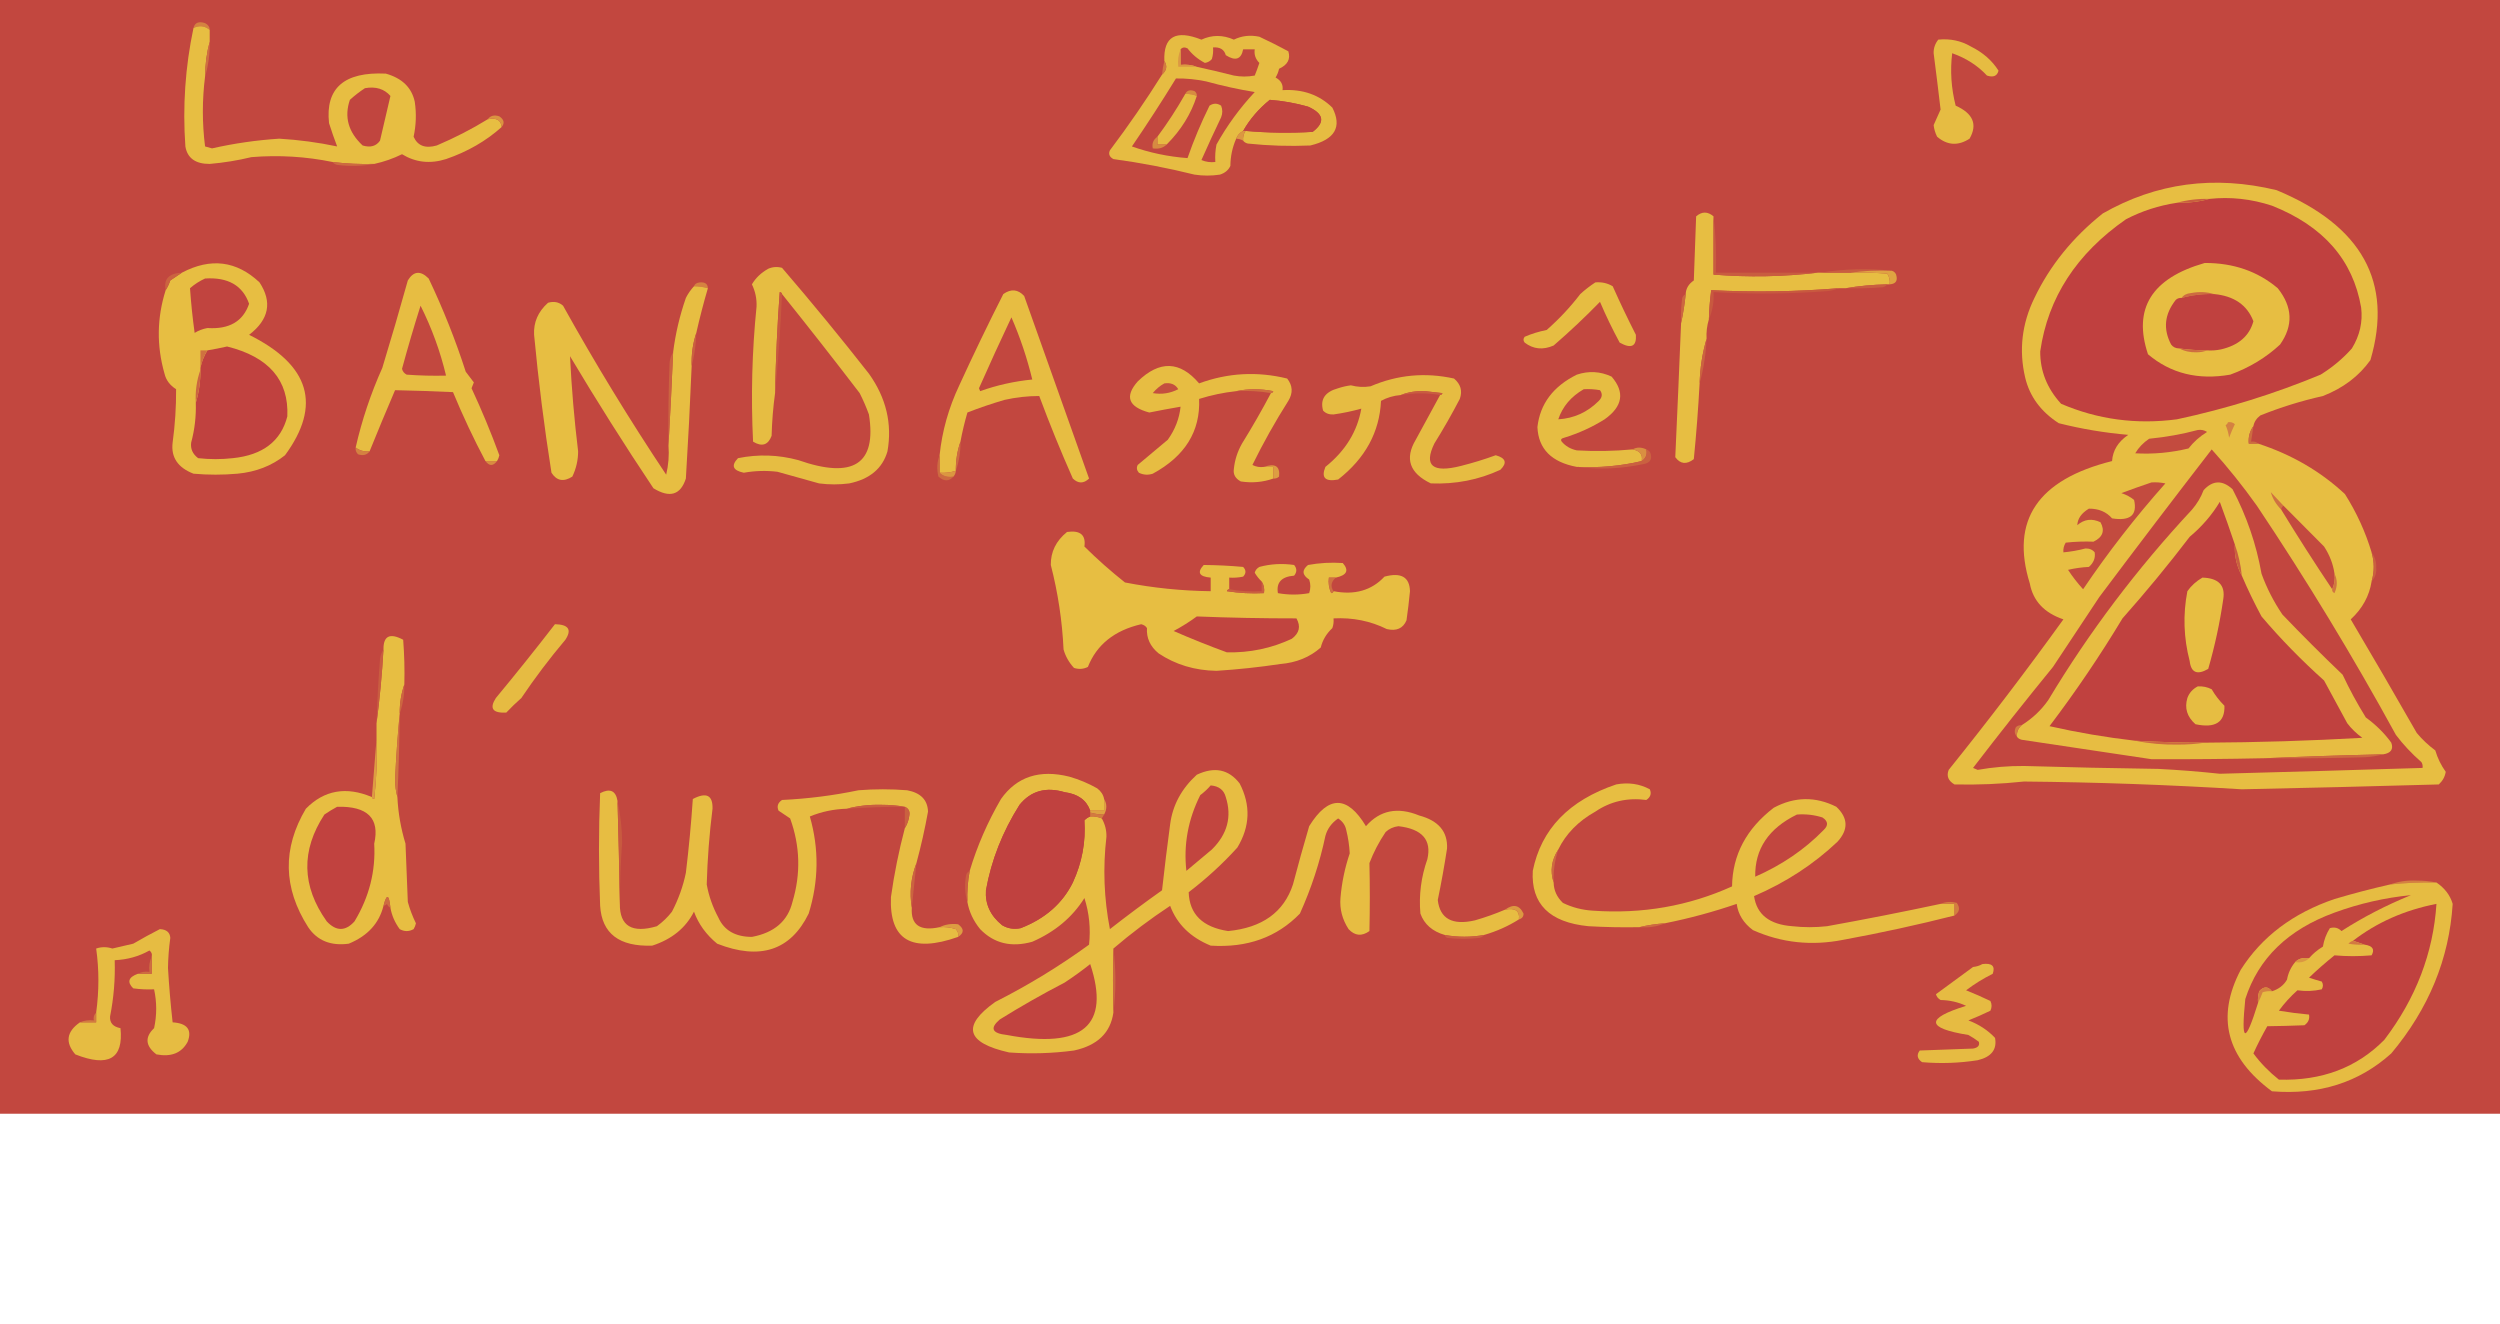 <?xml version="1.0" encoding="UTF-8" standalone="no"?>
<svg
   version="1.1"
   width="1080px"
   height="572px"
   style="shape-rendering:geometricPrecision; text-rendering:geometricPrecision; image-rendering:optimizeQuality; fill-rule:evenodd; clip-rule:evenodd"
   id="svg126"
   sodipodi:docname="banda_header2.svg"
   inkscape:version="1.3.2 (091e20e, 2023-11-25, custom)"
   xmlns:inkscape="http://www.inkscape.org/namespaces/inkscape"
   xmlns:sodipodi="http://sodipodi.sourceforge.net/DTD/sodipodi-0.dtd"
   xmlns="http://www.w3.org/2000/svg"
   xmlns:svg="http://www.w3.org/2000/svg">
  <defs
     id="defs126" />
  <sodipodi:namedview
     id="namedview126"
     pagecolor="#ffffff"
     bordercolor="#000000"
     borderopacity="0.25"
     inkscape:showpageshadow="2"
     inkscape:pageopacity="0.0"
     inkscape:pagecheckerboard="0"
     inkscape:deskcolor="#d1d1d1"
     inkscape:zoom="0.39480129"
     inkscape:cx="-230.4957"
     inkscape:cy="300.151"
     inkscape:window-width="1920"
     inkscape:window-height="1000"
     inkscape:window-x="-11"
     inkscape:window-y="-11"
     inkscape:window-maximized="1"
     inkscape:current-layer="svg126" />
  <g
     id="g1"
     style="fill:#c2473f;fill-opacity:1"
     transform="matrix(1.001,0,0,0.842,4.145937e-4,-0.079)">
    <path
       style="opacity:1;fill:#c2473f;fill-opacity:1"
       fill="#c03f3f"
       d="m -0.5,-0.5 c 360,0 720,0 1080,0 0,190.667 0,381.333 0,572 -360,0 -720,0 -1080,0 0,-190.667 0,-381.333 0,-572 z"
       id="path1" />
  </g>
  <g
     id="g2"
     transform="matrix(1.001,0,0,0.839,4.145937e-4,-0.08)">
    <path
       style="opacity:1"
       fill="#d48241"
       d="m 90.5,15.5 c -2.083,-2.104 -4.417,-2.438 -7,-1 0.572,-2.744 2.238,-3.577 5,-2.5 1.323,0.816 1.989,1.983 2,3.5 z"
       id="path2" />
  </g>
  <g
     id="g3"
     transform="matrix(1.001,0,0,0.839,4.145937e-4,-0.08)">
    <path
       style="opacity:1"
       fill="#e7be42"
       d="m 90.5,15.5 c 0,2 0,4 0,6 -1.31,5.788 -1.977,11.788 -2,18 -1.27,12.019 -1.27,24.019 0,36 1,0.333 2,0.667 3,1 9.506,-2.568 19.172,-4.234 29,-5 8.466,0.599 16.8,1.933 25,4 -1.257,-3.941 -2.424,-7.941 -3.5,-12 -1.636,-18.029 6.53,-26.529 24.5,-25.5 7.017,2.352 11.184,7.185 12.5,14.5 0.748,6.032 0.581,12.032 -0.5,18 1.734,4.682 5.067,6.182 10,4.5 7.747,-3.932 15.08,-8.432 22,-13.5 3.741,-0.901 5.741,0.432 6,4 -6.721,7.198 -14.721,12.698 -24,16.5 -6.836,2.584 -13.17,1.751 -19,-2.5 -3.803,2.238 -7.803,3.904 -12,5 -6.045,0.197 -12.045,-0.137 -18,-1 -11.499,-2.812 -23.165,-3.646 -35,-2.5 -5.895,1.705 -11.895,2.871 -18,3.5 -6.138,0.026 -9.638,-2.974 -10.5,-9 -1.224,-20.625 -0.057,-40.959 3.5,-61 2.583,-1.438 4.917,-1.104 7,1 z"
       id="path3" />
  </g>
  <g
     id="g4"
     transform="matrix(1.001,0,0,0.839,4.145937e-4,-0.08)">
    <path
       style="opacity:1"
       fill="#e6bc42"
       d="m 536.5,72.5 c -0.134,-1.792 0.199,-3.458 1,-5 9.644,1.027 19.311,1.193 29,0.5 5.506,-5.028 4.84,-9.361 -2,-13 -5.348,-1.818 -10.848,-2.984 -16.5,-3.5 -4.773,4.614 -8.607,9.948 -11.5,16 -1.474,0.936 -2.474,2.27 -3,4 -1.638,4.45 -2.471,9.117 -2.5,14 -0.833,2.167 -2.333,3.667 -4.5,4.5 -3.667,0.667 -7.333,0.667 -11,0 -11.492,-3.416 -23.158,-6.082 -35,-8 -1.711,-1.133 -2.211,-2.633 -1.5,-4.5 8.017,-12.701 15.517,-25.701 22.5,-39 2.034,-2.155 2.367,-4.488 1,-7 -0.442,-12.592 4.891,-16.259 16,-11 4.572,-2.522 9.239,-2.522 14,0 3.389,-1.99 7.056,-2.49 11,-1.5 4.282,2.388 8.449,4.888 12.5,7.5 1.048,3.98 -0.285,6.98 -4,9 -0.273,1.601 -0.773,3.101 -1.5,4.5 2.338,1.508 3.338,3.675 3,6.5 8.719,-0.597 15.886,2.403 21.5,9 4.275,9.952 1.109,16.452 -9.5,19.5 -9.02,0.466 -18.02,0.132 -27,-1 -0.916,-0.278 -1.582,-0.778 -2,-1.5 z"
       id="path4" />
  </g>
  <g
     id="g5"
     transform="matrix(1.001,0,0,0.839,4.145937e-4,-0.08)">
    <path
       style="opacity:1"
       fill="#e6bc42"
       d="m 836.5,20.5 c 5.118,-0.611 9.785,0.556 14,3.5 5.242,3.091 9.242,7.257 12,12.5 -0.596,2.746 -2.263,3.58 -5,2.5 -3.954,-5.112 -8.954,-8.945 -15,-11.5 -0.914,9.041 -0.414,18.041 1.5,27 7.528,4.002 9.528,9.669 6,17 -4.927,3.809 -9.594,3.475 -14,-1 -0.808,-1.923 -1.308,-3.923 -1.5,-6 1,-2.667 2,-5.333 3,-8 -0.945,-9.67 -1.945,-19.337 -3,-29 -0.058,-2.578 0.609,-4.911 2,-7 z"
       id="path5" />
  </g>
  <g
     id="g6"
     transform="matrix(1.001,0,0,0.839,4.145937e-4,-0.08)">
    <path
       style="opacity:1"
       fill="#c2473f"
       d="m 516.5,34.5 c -2.107,-0.968 -4.441,-1.302 -7,-1 0,-2.667 0,-5.333 0,-8 0.751,-1.073 1.751,-1.24 3,-0.5 1.951,3.09 4.451,5.59 7.5,7.5 1.261,-0.259 2.261,-0.926 3,-2 0.495,-1.973 0.662,-3.973 0.5,-6 3.005,-0.25 4.838,1.083 5.5,4 4.161,3.168 6.661,2.168 7.5,-3 1.667,0 3.333,0 5,0 -0.338,2.657 0.329,4.99 2,7 -0.606,2.209 -1.273,4.376 -2,6.5 -3,0.667 -6,0.667 -9,0 -5.323,-1.609 -10.656,-3.108 -16,-4.5 z"
       id="path6" />
  </g>
  <g
     id="g7"
     transform="matrix(1.001,0,0,0.839,4.145937e-4,-0.08)">
    <path
       style="opacity:1"
       fill="#dc9942"
       d="m 509.5,25.5 c 0,2.667 0,5.333 0,8 2.559,-0.302 4.893,0.032 7,1 -2.667,0 -5.333,0 -8,0 -0.31,-3.213 0.023,-6.213 1,-9 z"
       id="path7" />
  </g>
  <g
     id="g8"
     transform="matrix(1.001,0,0,0.839,4.145937e-4,-0.08)">
    <path
       style="opacity:1"
       fill="#d27b40"
       d="m 502.5,31.5 c 1.367,2.512 1.034,4.845 -1,7 0.174,-2.361 0.507,-4.694 1,-7 z"
       id="path8" />
  </g>
  <g
     id="g9"
     transform="matrix(1.001,0,0,0.839,4.145937e-4,-0.08)">
    <path
       style="opacity:1"
       fill="#cf6f40"
       d="m 90.5,21.5 c 0.112,6.226 -0.554,12.226 -2,18 0.023,-6.212 0.69,-12.212 2,-18 z"
       id="path9" />
  </g>
  <g
     id="g10"
     transform="matrix(1.001,0,0,0.839,4.145937e-4,-0.08)">
    <path
       style="opacity:1"
       fill="#c2473f"
       d="m 507.5,40.5 c 4.397,-0.075 8.73,0.425 13,1.5 6.883,2.259 13.883,4.092 21,5.5 -6.504,8.333 -12.004,17.333 -16.5,27 -0.498,2.982 -0.665,5.982 -0.5,9 -2.104,0.299 -4.104,-0.034 -6,-1 2.735,-7.373 5.569,-14.706 8.5,-22 0.667,-2 0.667,-4 0,-6 -1.667,-1.333 -3.333,-1.333 -5,0 -3.667,8.835 -6.834,17.835 -9.5,27 -8.361,-0.757 -16.361,-2.757 -24,-6 6.612,-11.561 12.946,-23.228 19,-35 z"
       id="path10" />
  </g>
  <g
     id="g11"
     transform="matrix(1.001,0,0,0.839,4.145937e-4,-0.08)">
    <path
       style="opacity:1"
       fill="#c1453f"
       d="m 157.5,45.5 c 4.658,-0.986 8.324,0.348 11,4 -1.5,7.639 -3,15.305 -4.5,23 -1.666,2.879 -4.166,3.712 -7.5,2.5 -6.188,-6.88 -8.021,-14.713 -5.5,-23.5 2.063,-2.234 4.229,-4.234 6.5,-6 z"
       id="path11" />
  </g>
  <g
     id="g12"
     transform="matrix(1.001,0,0,0.839,4.145937e-4,-0.08)">
    <path
       style="opacity:1"
       fill="#d78c41"
       d="m 516.5,49.5 c -1.542,-0.801 -3.208,-1.134 -5,-1 0.704,-1.844 2.037,-2.344 4,-1.5 0.752,0.671 1.086,1.504 1,2.5 z"
       id="path12" />
  </g>
  <g
     id="g13"
     transform="matrix(1.001,0,0,0.839,4.145937e-4,-0.08)">
    <path
       style="opacity:1"
       fill="#e6ba42"
       d="m 511.5,48.5 c 1.792,-0.134 3.458,0.199 5,1 -2.467,9.267 -6.801,17.6 -13,25 -1.333,0 -2.667,0 -4,0 0,-1.333 0,-2.667 0,-4 4.407,-7.083 8.407,-14.416 12,-22 z"
       id="path13" />
  </g>
  <g
     id="g14"
     transform="matrix(1.001,0,0,0.839,4.145937e-4,-0.08)">
    <path
       style="opacity:1"
       fill="#c1443f"
       d="m 537.5,67.5 c -0.333,0 -0.667,0 -1,0 2.893,-6.052 6.727,-11.386 11.5,-16 5.652,0.516 11.152,1.682 16.5,3.5 6.84,3.639 7.506,7.972 2,13 -9.689,0.693 -19.356,0.527 -29,-0.5 z"
       id="path14" />
  </g>
  <g
     id="g15"
     transform="matrix(1.001,0,0,0.839,4.145937e-4,-0.08)">
    <path
       style="opacity:1"
       fill="#da9341"
       d="m 216.5,65.5 c -0.259,-3.568 -2.259,-4.902 -6,-4 1.159,-1.877 2.826,-2.377 5,-1.5 2.053,1.678 2.387,3.511 1,5.5 z"
       id="path15" />
  </g>
  <g
     id="g16"
     transform="matrix(1.001,0,0,0.839,4.145937e-4,-0.08)">
    <path
       style="opacity:1"
       fill="#db9741"
       d="m 536.5,67.5 c 0.333,0 0.667,0 1,0 -0.801,1.542 -1.134,3.208 -1,5 -0.891,-0.61 -1.891,-0.943 -3,-1 0.526,-1.73 1.526,-3.064 3,-4 z"
       id="path16" />
  </g>
  <g
     id="g17"
     transform="matrix(1.001,0,0,0.839,4.145937e-4,-0.08)">
    <path
       style="opacity:1"
       fill="#d78b41"
       d="m 499.5,70.5 c 0,1.333 0,2.667 0,4 1.333,0 2.667,0 4,0 -1.49,1.78 -3.49,2.446 -6,2 -0.446,-2.51 0.22,-4.51 2,-6 z"
       id="path17" />
  </g>
  <g
     id="g18"
     transform="matrix(1.001,0,0,0.839,4.145937e-4,-0.08)">
    <path
       style="opacity:1"
       fill="#cd6a40"
       d="m 143.5,83.5 c 5.955,0.864 11.955,1.197 18,1 -5.15,1.151 -10.484,1.317 -16,0.5 -0.916,-0.278 -1.582,-0.778 -2,-1.5 z"
       id="path18" />
  </g>
  <g
     id="g19"
     transform="matrix(1.001,0,0,0.839,4.145937e-4,-0.08)">
    <path
       style="opacity:1"
       fill="#e7be42"
       d="m 972.5,219.5 c -1.618,2.671 -2.285,5.671 -2,9 1.333,0 2.667,0 4,0 14.478,5.617 26.98,14.284 37.5,26 5.05,9.525 8.88,19.525 11.5,30 1.23,5.009 1.23,10.009 0,15 -0.99,7.493 -3.99,13.993 -9,19.5 9.64,19.439 19.14,38.939 28.5,58.5 2.3,3.297 4.96,6.297 8,9 0.96,3.92 2.46,7.586 4.5,11 -0.33,2.51 -1.33,4.677 -3,6.5 -28.28,0.959 -56.615,1.793 -85,2.5 -31.284,-2.305 -62.618,-3.638 -94,-4 -9.97,1.274 -19.97,1.774 -30,1.5 -2.707,-1.864 -3.541,-4.364 -2.5,-7.5 17.111,-25.377 33.611,-51.21 49.5,-77.5 -8.271,-3.332 -13.104,-9.499 -14.5,-18.5 -8.448,-32.437 3.385,-53.437 35.5,-63 0.307,-5.494 2.641,-9.994 7,-13.5 -10.191,-1.048 -20.191,-3.048 -30,-6 -7.73,-5.943 -12.563,-13.776 -14.5,-23.5 -2.761,-14.065 -1.428,-27.731 4,-41 6.704,-16.689 16.537,-31.189 29.5,-43.5 23.082,-15.748 48.082,-19.748 75,-12 36.87,18.283 50.37,47.449 40.5,87.5 -4.94,8.272 -11.77,14.439 -20.5,18.5 -9.317,2.493 -18.317,5.826 -27,10 -1.66,1.488 -2.66,3.321 -3,5.5 z"
       id="path19" />
  </g>
  <g
     id="g20"
     transform="matrix(1.001,0,0,0.839,4.145937e-4,-0.08)">
    <path
       style="opacity:1"
       fill="#c0403f"
       d="m 939.5,104.5 c 4.914,0.138 9.581,-0.528 14,-2 9.106,-1.159 18.106,0.008 27,3.5 22.17,10.468 35.01,27.968 38.5,52.5 0.74,7.37 -0.59,14.37 -4,21 -3.83,5.167 -8.33,9.667 -13.5,13.5 -19.862,9.843 -40.529,17.51 -62,23 -17.523,2.763 -34.189,0.096 -50,-8 -6.066,-7.913 -9.066,-16.913 -9,-27 3.329,-27.639 15.663,-50.306 37,-68 6.826,-4.25 14.159,-7.083 22,-8.5 z"
       id="path20" />
  </g>
  <g
     id="g21"
     transform="matrix(1.001,0,0,0.839,4.145937e-4,-0.08)">
    <path
       style="opacity:1"
       fill="#c95e40"
       d="m 953.5,102.5 c -4.419,1.472 -9.086,2.138 -14,2 4.419,-1.472 9.086,-2.138 14,-2 z"
       id="path21" />
  </g>
  <g
     id="g22"
     transform="matrix(1.001,0,0,0.839,4.145937e-4,-0.08)">
    <path
       style="opacity:1"
       fill="#e7be42"
       d="m 739.5,111.5 c 0,10 0,20 0,30 15.186,1.439 30.186,1.106 45,-1 0.333,0 0.667,0 1,0 4.333,0 8.667,0 13,0 5.344,-0.166 10.677,0.001 16,0.5 0.906,1.699 1.239,3.533 1,5.5 -0.333,0 -0.667,0 -1,0 -6.199,0.152 -12.199,0.818 -18,2 -1,0 -2,0 -3,0 -18.316,1.784 -36.649,2.117 -55,1 -0.553,4.982 -0.887,9.982 -1,15 -0.824,3.264 -1.158,6.598 -1,10 -1.821,7.426 -2.821,15.092 -3,23 -0.578,12.882 -1.411,25.882 -2.5,39 -3.156,2.899 -5.822,2.565 -8,-1 0.885,-22.984 1.718,-45.984 2.5,-69 0.9,-4.832 1.566,-9.832 2,-15 0.095,-2.858 1.262,-5.191 3.5,-7 0.333,-11 0.667,-22 1,-33 2.494,-2.586 4.994,-2.586 7.5,0 z"
       id="path22" />
  </g>
  <g
     id="g23"
     transform="matrix(1.001,0,0,0.839,4.145937e-4,-0.08)">
    <path
       style="opacity:1"
       fill="#e7be42"
       d="m 71.5,149.5 c 0.806,-1.497 1.472,-3.164 2,-5 1.71,-1.387 3.377,-2.721 5,-4 12.423,-7.805 23.589,-6.138 33.5,5 5.594,10.137 4.094,19.137 -4.5,27 26.241,15.536 31.408,36.203 15.5,62 -5.725,5.445 -12.559,8.611 -20.5,9.5 -6.333,0.667 -12.667,0.667 -19,0 -6.766,-3.124 -9.766,-8.457 -9,-16 1.045,-9.157 1.545,-18.324 1.5,-27.5 -2.68,-2.027 -4.347,-4.693 -5,-8 -3.453,-14.399 -3.287,-28.732 0.5,-43 z"
       id="path23" />
  </g>
  <g
     id="g24"
     transform="matrix(1.001,0,0,0.839,4.145937e-4,-0.08)">
    <path
       style="opacity:1"
       fill="#e7be42"
       d="m 951.5,135.5 c 12.366,-0.048 22.866,4.285 31.5,13 6.432,9.601 6.766,19.267 1,29 -6.071,6.746 -13.238,11.912 -21.5,15.5 -13.86,2.905 -25.693,-0.595 -35.5,-10.5 -6.58,-23.511 1.587,-39.178 24.5,-47 z"
       id="path24" />
  </g>
  <g
     id="g25"
     transform="matrix(1.001,0,0,0.839,4.145937e-4,-0.08)">
    <path
       style="opacity:1"
       fill="#e6bd42"
       d="m 337.5,151.5 c -0.06,-0.543 -0.393,-0.876 -1,-1 -1.05,17.32 -1.717,34.653 -2,52 -0.829,7.155 -1.329,14.489 -1.5,22 -1.519,4.777 -4.186,5.777 -8,3 -0.958,-23.205 -0.458,-46.372 1.5,-69.5 0.147,-4.001 -0.52,-7.834 -2,-11.5 1.615,-3.283 3.949,-5.949 7,-8 1.932,-1.02 3.932,-1.187 6,-0.5 12.89,17.892 25.39,36.058 37.5,54.5 7.447,12.443 10.114,25.777 8,40 -2.14,8.807 -7.64,14.307 -16.5,16.5 -4.333,0.667 -8.667,0.667 -13,0 -6,-2 -12,-4 -18,-6 -4.862,-0.692 -9.695,-0.525 -14.5,0.5 -4.755,-1.187 -5.589,-3.687 -2.5,-7.5 8.737,-2.107 17.404,-1.774 26,1 23.756,9.916 33.923,2.082 30.5,-23.5 -1.136,-3.743 -2.47,-7.41 -4,-11 -10.996,-17.153 -22.163,-34.153 -33.5,-51 z"
       id="path25" />
  </g>
  <g
     id="g26"
     transform="matrix(1.001,0,0,0.839,4.145937e-4,-0.08)">
    <path
       style="opacity:1"
       fill="#c95e40"
       d="m 816.5,139.5 c -6.19,-0.323 -12.19,0.01 -18,1 -4.333,0 -8.667,0 -13,0 10.297,-1.965 20.63,-2.298 31,-1 z"
       id="path26" />
  </g>
  <g
     id="g27"
     transform="matrix(1.001,0,0,0.839,4.145937e-4,-0.08)">
    <path
       style="opacity:1"
       fill="#dfa342"
       d="m 798.5,140.5 c 5.81,-0.99 11.81,-1.323 18,-1 1.193,0.47 1.86,1.47 2,3 0.39,2.482 -0.61,3.815 -3,4 0.239,-1.967 -0.094,-3.801 -1,-5.5 -5.323,-0.499 -10.656,-0.666 -16,-0.5 z"
       id="path27" />
  </g>
  <g
     id="g28"
     transform="matrix(1.001,0,0,0.839,4.145937e-4,-0.08)">
    <path
       style="opacity:1"
       fill="#c95c40"
       d="m 739.5,111.5 c 0.994,9.486 1.327,19.152 1,29 14.667,0 29.333,0 44,0 -14.814,2.106 -29.814,2.439 -45,1 0,-10 0,-20 0,-30 z"
       id="path28" />
  </g>
  <g
     id="g29"
     transform="matrix(1.001,0,0,0.839,4.145937e-4,-0.08)">
    <path
       style="opacity:1"
       fill="#e7bd42"
       d="m 214.5,237.5 c -1.667,0 -3.333,0 -5,0 -5.134,-11.553 -9.8,-23.386 -14,-35.5 -8.37,-0.462 -16.704,-0.796 -25,-1 -3.791,10.544 -7.458,21.044 -11,31.5 -2.386,0.241 -4.386,-0.425 -6,-2 2.659,-13.988 6.492,-27.654 11.5,-41 3.824,-14.963 7.491,-29.963 11,-45 2.477,-4.868 5.477,-5.201 9,-1 6.252,15.665 11.585,31.665 16,48 1.182,1.844 2.349,3.677 3.5,5.5 -0.333,1 -0.667,2 -1,3 4.428,11.355 8.428,22.855 12,34.5 -0.185,1.084 -0.518,2.084 -1,3 z"
       id="path29" />
  </g>
  <g
     id="g30"
     transform="matrix(1.001,0,0,0.839,4.145937e-4,-0.08)">
    <path
       style="opacity:1"
       fill="#cb6340"
       d="m 78.5,140.5 c -1.623,1.279 -3.29,2.613 -5,4 -0.528,1.836 -1.194,3.503 -2,5 -0.969,-5.688 1.364,-8.688 7,-9 z"
       id="path30" />
  </g>
  <g
     id="g31"
     transform="matrix(1.001,0,0,0.839,4.145937e-4,-0.08)">
    <path
       style="opacity:1"
       fill="#c1443f"
       d="m 88.5,143.5 c 9.891,-0.764 16.224,3.569 19,13 -2.584,9.084 -8.584,13.25 -18,12.5 -2.019,0.45 -3.852,1.283 -5.5,2.5 -0.893,-7.694 -1.56,-15.36 -2,-23 1.965,-2.05 4.132,-3.717 6.5,-5 z"
       id="path31" />
  </g>
  <g
     id="g32"
     transform="matrix(1.001,0,0,0.839,4.145937e-4,-0.08)">
    <path
       style="opacity:1"
       fill="#d58241"
       d="m 305.5,148.5 c -1.935,-0.65 -3.935,-0.983 -6,-1 0.291,-1.149 1.124,-1.816 2.5,-2 2.275,-0.222 3.441,0.778 3.5,3 z"
       id="path32" />
  </g>
  <g
     id="g33"
     transform="matrix(1.001,0,0,0.839,4.145937e-4,-0.08)">
    <path
       style="opacity:1"
       fill="#e6bd42"
       d="m 688.5,145.5 c 2.772,-0.28 5.272,0.387 7.5,2 3.135,8.402 6.468,16.735 10,25 0.333,6 -2,7.333 -7,4 -3.129,-6.89 -5.963,-13.89 -8.5,-21 -6.305,7.741 -12.971,15.241 -20,22.5 -4.614,2.402 -8.781,1.902 -12.5,-1.5 -0.667,-1 -0.667,-2 0,-3 2.966,-1.534 6.133,-2.7 9.5,-3.5 5.437,-5.713 10.27,-11.88 14.5,-18.5 2.063,-2.234 4.229,-4.234 6.5,-6 z"
       id="path33" />
  </g>
  <g
     id="g34"
     transform="matrix(1.001,0,0,0.839,4.145937e-4,-0.08)">
    <path
       style="opacity:1"
       fill="#c95e40"
       d="m 814.5,146.5 c -0.418,0.722 -1.084,1.222 -2,1.5 -5.323,0.499 -10.656,0.666 -16,0.5 5.801,-1.182 11.801,-1.848 18,-2 z"
       id="path34" />
  </g>
  <g
     id="g35"
     transform="matrix(1.001,0,0,0.839,4.145937e-4,-0.08)">
    <path
       style="opacity:1"
       fill="#e7be42"
       d="m 299.5,147.5 c 2.065,0.017 4.065,0.35 6,1 -1.871,7.615 -3.537,15.281 -5,23 -1.512,5.429 -2.179,11.096 -2,17 -0.663,19.281 -1.496,38.614 -2.5,58 -2.296,8.488 -6.962,10.155 -14,5 -12.509,-22.35 -24.509,-45.017 -36,-68 0.667,16.34 1.834,32.674 3.5,49 -0.002,4.51 -0.835,8.843 -2.5,13 -3.761,2.859 -6.761,2.192 -9,-2 -3.13,-23.594 -5.63,-47.261 -7.5,-71 -0.296,-6.398 1.704,-11.898 6,-16.5 2.525,-0.896 4.692,-0.396 6.5,1.5 13.781,29.563 28.614,58.563 44.5,87 0.994,-4.956 1.327,-9.956 1,-15 0.761,-15.845 1.428,-31.845 2,-48 0.998,-9.491 2.832,-18.824 5.5,-28 0.941,-2.227 2.108,-4.227 3.5,-6 z"
       id="path35" />
  </g>
  <g
     id="g36"
     transform="matrix(1.001,0,0,0.839,4.145937e-4,-0.08)">
    <path
       style="opacity:1"
       fill="#e7bd42"
       d="m 414.5,227.5 c -1.389,4.769 -2.056,9.769 -2,15 -2.217,0.869 -4.55,1.202 -7,1 0,-3 0,-6 0,-9 1.071,-12.388 3.905,-24.388 8.5,-36 6.057,-15.78 12.39,-31.447 19,-47 3.339,-2.799 6.339,-2.466 9,1 9.379,31.458 18.713,62.792 28,94 -2.333,2.667 -4.667,2.667 -7,0 -5.22,-14.051 -10.053,-28.217 -14.5,-42.5 -5.043,0.006 -10.043,0.672 -15,2 -5.509,1.927 -10.842,4.094 -16,6.5 -1.211,4.964 -2.211,9.964 -3,15 z"
       id="path36" />
  </g>
  <g
     id="g37"
     transform="matrix(1.001,0,0,0.839,4.145937e-4,-0.08)">
    <path
       style="opacity:1"
       fill="#c8593f"
       d="m 793.5,148.5 c -1.452,0.802 -3.118,1.302 -5,1.5 -16.338,1.461 -32.672,1.627 -49,0.5 0.271,4.934 -0.396,9.6 -2,14 0.113,-5.018 0.447,-10.018 1,-15 18.351,1.117 36.684,0.784 55,-1 z"
       id="path37" />
  </g>
  <g
     id="g38"
     transform="matrix(1.001,0,0,0.839,4.145937e-4,-0.08)">
    <path
       style="opacity:1"
       fill="#cd6b40"
       d="m 955.5,151.5 c -4.8,-0.15 -9.467,0.516 -14,2 0.847,-1.466 2.18,-2.3 4,-2.5 3.527,-0.808 6.86,-0.641 10,0.5 z"
       id="path38" />
  </g>
  <g
     id="g39"
     transform="matrix(1.001,0,0,0.839,4.145937e-4,-0.08)">
    <path
       style="opacity:1"
       fill="#c0413f"
       d="m 955.5,151.5 c 8.647,0.975 14.313,5.641 17,14 -1.724,7.559 -6.39,12.392 -14,14.5 -1.973,0.495 -3.973,0.662 -6,0.5 -4.034,-0.005 -8.034,-0.338 -12,-1 -1.517,-0.011 -2.684,-0.677 -3.5,-2 -3.547,-7.976 -2.88,-15.643 2,-23 0.671,-0.752 1.504,-1.086 2.5,-1 4.533,-1.484 9.2,-2.15 14,-2 z"
       id="path39" />
  </g>
  <g
     id="g40"
     transform="matrix(1.001,0,0,0.839,4.145937e-4,-0.08)">
    <path
       style="opacity:1"
       fill="#cc6740"
       d="m 727.5,151.5 c -0.434,5.168 -1.1,10.168 -2,15 -0.166,-4.346 10e-4,-8.679 0.5,-13 0.278,-0.916 0.778,-1.582 1.5,-2 z"
       id="path40" />
  </g>
  <g
     id="g41"
     transform="matrix(1.001,0,0,0.839,4.145937e-4,-0.08)">
    <path
       style="opacity:1"
       fill="#c2483f"
       d="m 181.5,157.5 c 4.848,11.549 8.514,23.549 11,36 -5.676,0.166 -11.343,-0.001 -17,-0.5 -1.078,-0.674 -1.745,-1.674 -2,-3 2.482,-10.918 5.149,-21.752 8,-32.5 z"
       id="path41" />
  </g>
  <g
     id="g42"
     transform="matrix(1.001,0,0,0.839,4.145937e-4,-0.08)">
    <path
       style="opacity:1"
       fill="#c7583f"
       d="m 337.5,151.5 c -0.612,17.021 -1.612,34.021 -3,51 0.283,-17.347 0.95,-34.68 2,-52 0.607,0.124 0.94,0.457 1,1 z"
       id="path42" />
  </g>
  <g
     id="g43"
     transform="matrix(1.001,0,0,0.839,4.145937e-4,-0.08)">
    <path
       style="opacity:1"
       fill="#c2473f"
       d="m 436.5,163.5 c 3.777,10.346 6.777,21.013 9,32 -7.814,0.928 -15.314,2.928 -22.5,6 -0.167,-0.5 -0.333,-1 -0.5,-1.5 4.541,-12.243 9.208,-24.41 14,-36.5 z"
       id="path43" />
  </g>
  <g
     id="g44"
     transform="matrix(1.001,0,0,0.839,4.145937e-4,-0.08)">
    <path
       style="opacity:1"
       fill="#ca6040"
       d="m 300.5,171.5 c -0.096,5.873 -0.763,11.54 -2,17 -0.179,-5.904 0.488,-11.571 2,-17 z"
       id="path44" />
  </g>
  <g
     id="g45"
     transform="matrix(1.001,0,0,0.839,4.145937e-4,-0.08)">
    <path
       style="opacity:1"
       fill="#c0413f"
       d="m 84.5,207.5 c 1.384,-5.444 2.05,-11.111 2,-17 0,-0.333 0,-0.667 0,-1 0.535,-3.134 1.535,-6.134 3,-9 2.844,-0.558 5.678,-1.225 8.5,-2 18.044,5.359 26.711,17.359 26,36 -2.742,12.742 -10.575,19.909 -23.5,21.5 -5,0.667 -10,0.667 -15,0 -2.353,-2.133 -3.353,-4.8 -3,-8 1.52,-6.744 2.187,-13.578 2,-20.5 z"
       id="path45" />
  </g>
  <g
     id="g46"
     transform="matrix(1.001,0,0,0.839,4.145937e-4,-0.08)">
    <path
       style="opacity:1"
       fill="#ce6d40"
       d="m 940.5,179.5 c 3.966,0.662 7.966,0.995 12,1 -1.293,0.658 -2.793,0.992 -4.5,1 -2.821,0.092 -5.321,-0.574 -7.5,-2 z"
       id="path46" />
  </g>
  <g
     id="g47"
     transform="matrix(1.001,0,0,0.839,4.145937e-4,-0.08)">
    <path
       style="opacity:1"
       fill="#cb6340"
       d="m 736.5,174.5 c -0.278,7.896 -1.278,15.563 -3,23 0.179,-7.908 1.179,-15.574 3,-23 z"
       id="path47" />
  </g>
  <g
     id="g48"
     transform="matrix(1.001,0,0,0.839,4.145937e-4,-0.08)">
    <path
       style="opacity:1"
       fill="#cf7240"
       d="m 89.5,180.5 c -1.465,2.866 -2.465,5.866 -3,9 0,-3 0,-6 0,-9 1,0 2,0 3,0 z"
       id="path48" />
  </g>
  <g
     id="g49"
     transform="matrix(1.001,0,0,0.839,4.145937e-4,-0.08)">
    <path
       style="opacity:1"
       fill="#e7bd42"
       d="m 545.5,240.5 c 1.333,0 2.667,0 4,0 0,2 0,4 0,6 -4.39,1.873 -9.056,2.373 -14,1.5 -2.381,-1.509 -3.381,-3.675 -3,-6.5 0.387,-4.547 1.553,-8.881 3.5,-13 4.451,-8.567 8.617,-17.233 12.5,-26 0.543,-0.06 0.876,-0.393 1,-1 -5.486,-1.315 -10.82,-1.315 -16,0 -5.495,0.721 -10.828,2.054 -16,4 0.595,16.644 -6.071,29.477 -20,38.5 -2.079,0.808 -4.079,0.641 -6,-0.5 -0.928,-1.268 -1.095,-2.601 -0.5,-4 4.279,-4.279 8.613,-8.613 13,-13 3.144,-5.265 4.977,-10.931 5.5,-17 -4.504,0.917 -9.004,1.917 -13.5,3 -9.056,-2.92 -10.723,-8.253 -5,-16 9.412,-10.936 18.245,-10.603 26.5,1 12.408,-5.448 25.075,-6.282 38,-2.5 2.407,3.62 2.573,7.453 0.5,11.5 -5.713,10.759 -10.88,21.759 -15.5,33 1.545,0.952 3.212,1.285 5,1 z"
       id="path49" />
  </g>
  <g
     id="g50"
     transform="matrix(1.001,0,0,0.839,4.145937e-4,-0.08)">
    <path
       style="opacity:1"
       fill="#e6bd42"
       d="m 704.5,231.5 c 3.197,0.612 4.531,2.612 4,6 -9.104,2.558 -18.437,3.558 -28,3 -10.915,-2.419 -16.581,-9.253 -17,-20.5 1.138,-11.96 6.804,-20.96 17,-27 5.143,-2.04 10.143,-1.707 15,1 5.827,8.045 4.827,15.378 -3,22 -5.358,4.02 -11.191,7.187 -17.5,9.5 -1.257,0.35 -1.591,1.017 -1,2 1.637,2.31 3.804,3.81 6.5,4.5 8.015,0.558 16.015,0.391 24,-0.5 z"
       id="path50" />
  </g>
  <g
     id="g51"
     transform="matrix(1.001,0,0,0.839,4.145937e-4,-0.08)">
    <path
       style="opacity:1"
       fill="#e6bc42"
       d="m 621.5,203.5 c 0.543,-0.06 0.876,-0.393 1,-1 -2.5,-0.333 -5,-0.667 -7.5,-1 -3.805,-0.196 -7.305,0.47 -10.5,2 -3.079,0.304 -5.913,1.304 -8.5,3 -0.624,16.077 -6.79,29.577 -18.5,40.5 -5.58,1.261 -7.413,-0.906 -5.5,-6.5 8.618,-8.237 13.785,-18.237 15.5,-30 -3.891,1.306 -7.891,2.306 -12,3 -1.874,0.11 -3.374,-0.556 -4.5,-2 -1.345,-5.809 0.822,-9.643 6.5,-11.5 1.778,-0.704 3.612,-1.204 5.5,-1.5 2.808,0.886 5.641,1.053 8.5,0.5 11.579,-5.935 23.579,-7.268 36,-4 2.894,2.909 3.727,6.409 2.5,10.5 -3.394,7.788 -7.061,15.455 -11,23 -4.612,11.393 -0.779,15.226 11.5,11.5 5.11,-1.537 10.11,-3.37 15,-5.5 4.377,1.45 5.043,3.95 2,7.5 -9.351,5.171 -19.351,7.505 -30,7 -9.193,-5.261 -11.36,-12.761 -6.5,-22.5 3.512,-7.688 7.012,-15.355 10.5,-23 z"
       id="path51" />
  </g>
  <g
     id="g52"
     transform="matrix(1.001,0,0,0.839,4.145937e-4,-0.08)">
    <path
       style="opacity:1"
       fill="#c44f3f"
       d="m 502.5,197.5 c 2.778,-0.478 4.778,0.522 6,3 -3.501,2.132 -7.167,2.798 -11,2 1.382,-2.049 3.048,-3.715 5,-5 z"
       id="path52" />
  </g>
  <g
     id="g53"
     transform="matrix(1.001,0,0,0.839,4.145937e-4,-0.08)">
    <path
       style="opacity:1"
       fill="#ce6e40"
       d="m 533.5,201.5 c 5.18,-1.315 10.514,-1.315 16,0 -0.124,0.607 -0.457,0.94 -1,1 -4.805,-0.987 -9.805,-1.321 -15,-1 z"
       id="path53" />
  </g>
  <g
     id="g54"
     transform="matrix(1.001,0,0,0.839,4.145937e-4,-0.08)">
    <path
       style="opacity:1"
       fill="#c2473f"
       d="m 683.5,200.5 c 2.357,-0.163 4.69,0.003 7,0.5 1.172,1.868 1.005,3.702 -0.5,5.5 -4.898,5.853 -10.732,9.02 -17.5,9.5 1.854,-6.574 5.521,-11.741 11,-15.5 z"
       id="path54" />
  </g>
  <g
     id="g55"
     transform="matrix(1.001,0,0,0.839,4.145937e-4,-0.08)">
    <path
       style="opacity:1"
       fill="#cb6440"
       d="m 290.5,181.5 c -0.572,16.155 -1.239,32.155 -2,48 -0.167,-14.337 0,-28.671 0.5,-43 0.198,-1.882 0.698,-3.548 1.5,-5 z"
       id="path55" />
  </g>
  <g
     id="g56"
     transform="matrix(1.001,0,0,0.839,4.145937e-4,-0.08)">
    <path
       style="opacity:1"
       fill="#c95d40"
       d="m 621.5,203.5 c -5.515,-1.151 -11.182,-1.151 -17,0 3.195,-1.53 6.695,-2.196 10.5,-2 2.5,0.333 5,0.667 7.5,1 -0.124,0.607 -0.457,0.94 -1,1 z"
       id="path56" />
  </g>
  <g
     id="g57"
     transform="matrix(1.001,0,0,0.839,4.145937e-4,-0.08)">
    <path
       style="opacity:1"
       fill="#cb6540"
       d="m 86.5,190.5 c 0.05,5.889 -0.616,11.556 -2,17 -0.284,-5.917 0.383,-11.584 2,-17 z"
       id="path57" />
  </g>
  <g
     id="g58"
     transform="matrix(1.001,0,0,0.839,4.145937e-4,-0.08)">
    <path
       style="opacity:1"
       fill="#c34b3f"
       d="m 948.5,221.5 c 1.478,-0.262 2.811,0.071 4,1 -3.16,2.328 -5.827,5.161 -8,8.5 -7.609,2.197 -15.275,3.031 -23,2.5 1.43,-2.933 3.43,-5.433 6,-7.5 7.258,-0.846 14.258,-2.346 21,-4.5 z"
       id="path58" />
  </g>
  <g
     id="g59"
     transform="matrix(1.001,0,0,0.839,4.145937e-4,-0.08)">
    <path
       style="opacity:1"
       fill="#d48141"
       d="m 961.5,217.5 c 1.175,-0.219 2.175,0.114 3,1 -0.932,2.295 -1.765,4.629 -2.5,7 -0.236,-2.264 -0.736,-4.431 -1.5,-6.5 0.556,-0.383 0.889,-0.883 1,-1.5 z"
       id="path59" />
  </g>
  <g
     id="g60"
     transform="matrix(1.001,0,0,0.839,4.145937e-4,-0.08)">
    <path
       style="opacity:1"
       fill="#cd6c40"
       d="m 972.5,219.5 c -0.333,2.667 -0.667,5.333 -1,8 1.291,-0.237 2.291,0.096 3,1 -1.333,0 -2.667,0 -4,0 -0.285,-3.329 0.382,-6.329 2,-9 z"
       id="path60" />
  </g>
  <g
     id="g61"
     transform="matrix(1.001,0,0,0.839,4.145937e-4,-0.08)">
    <path
       style="opacity:1"
       fill="#d99041"
       d="m 704.5,231.5 c 1.889,-1.242 3.889,-1.242 6,0 0.475,2.582 -0.192,4.582 -2,6 0.531,-3.388 -0.803,-5.388 -4,-6 z"
       id="path61" />
  </g>
  <g
     id="g62"
     transform="matrix(1.001,0,0,0.839,4.145937e-4,-0.08)">
    <path
       style="opacity:1"
       fill="#c2463f"
       d="m 954.5,231.5 c 6.949,9.19 13.449,18.857 19.5,29 21.564,38.46 41.56,77.793 60,118 3.18,5.03 6.85,9.696 11,14 0.48,0.948 0.65,1.948 0.5,3 -29.17,1.072 -58.339,2.072 -87.5,3 -8.806,-1.127 -17.639,-1.96 -26.5,-2.5 -19.339,-0.323 -38.672,-0.823 -58,-1.5 -6.744,-0.057 -13.411,0.609 -20,2 -0.667,-0.333 -1.333,-0.667 -2,-1 11.252,-17.505 22.752,-34.838 34.5,-52 6.667,-12 13.333,-24 20,-36 16.027,-25.505 32.193,-50.839 48.5,-76 z"
       id="path62" />
  </g>
  <g
     id="g63"
     transform="matrix(1.001,0,0,0.839,4.145937e-4,-0.08)">
    <path
       style="opacity:1"
       fill="#d48141"
       d="m 153.5,230.5 c 1.614,1.575 3.614,2.241 6,2 -1.159,1.877 -2.826,2.377 -5,1.5 -0.837,-1.011 -1.17,-2.178 -1,-3.5 z"
       id="path63" />
  </g>
  <g
     id="g64"
     transform="matrix(1.001,0,0,0.839,4.145937e-4,-0.08)">
    <path
       style="opacity:1"
       fill="#d88c41"
       d="m 209.5,237.5 c 1.667,0 3.333,0 5,0 -1.667,2.667 -3.333,2.667 -5,0 z"
       id="path64" />
  </g>
  <g
     id="g65"
     transform="matrix(1.001,0,0,0.839,4.145937e-4,-0.08)">
    <path
       style="opacity:1"
       fill="#ca6140"
       d="m 710.5,231.5 c 1.193,0.47 1.86,1.47 2,3 0.352,2.424 -0.648,3.924 -3,4.5 -9.72,2.486 -19.386,2.986 -29,1.5 9.563,0.558 18.896,-0.442 28,-3 1.808,-1.418 2.475,-3.418 2,-6 z"
       id="path65" />
  </g>
  <g
     id="g66"
     transform="matrix(1.001,0,0,0.839,4.145937e-4,-0.08)">
    <path
       style="opacity:1"
       fill="#cd6b40"
       d="m 414.5,227.5 c 0.056,5.231 -0.611,10.231 -2,15 -0.056,-5.231 0.611,-10.231 2,-15 z"
       id="path66" />
  </g>
  <g
     id="g67"
     transform="matrix(1.001,0,0,0.839,4.145937e-4,-0.08)">
    <path
       style="opacity:1"
       fill="#cd6b40"
       d="m 405.5,234.5 c 0,3 0,6 0,9 1.49,1.78 3.49,2.446 6,2 -1.94,2.541 -4.107,2.541 -6.5,0 -0.81,-3.858 -0.643,-7.524 0.5,-11 z"
       id="path67" />
  </g>
  <g
     id="g68"
     transform="matrix(1.001,0,0,0.839,4.145937e-4,-0.08)">
    <path
       style="opacity:1"
       fill="#db9741"
       d="m 412.5,242.5 c -0.057,1.109 -0.39,2.109 -1,3 -2.51,0.446 -4.51,-0.22 -6,-2 2.45,0.202 4.783,-0.131 7,-1 z"
       id="path68" />
  </g>
  <g
     id="g69"
     transform="matrix(1.001,0,0,0.839,4.145937e-4,-0.08)">
    <path
       style="opacity:1"
       fill="#dd9d42"
       d="m 545.5,240.5 c 4.843,-2 7.009,-0.333 6.5,5 -0.671,0.752 -1.504,1.086 -2.5,1 0,-2 0,-4 0,-6 -1.333,0 -2.667,0 -4,0 z"
       id="path69" />
  </g>
  <g
     id="g70"
     transform="matrix(1.001,0,0,0.839,4.145937e-4,-0.08)">
    <path
       style="opacity:1"
       fill="#e7bd42"
       d="m 1028.5,388.5 c -17.17,0.464 -34.165,1.13 -51,2 -16.337,0.423 -32.67,0.59 -49,0.5 -18.664,-3.332 -37.331,-6.666 -56,-10 -0.916,-0.278 -1.582,-0.778 -2,-1.5 -0.247,-2.358 0.419,-4.358 2,-6 4.682,-3.52 8.516,-7.853 11.5,-13 17.506,-34.803 38.172,-67.47 62,-98 2.194,-3.054 3.861,-6.388 5,-10 3.93,-5.153 8.097,-5.319 12.5,-0.5 6.102,13.9 10.268,28.4 12.5,43.5 2.221,7.328 5.221,14.328 9,21 8.429,10.518 17.1,20.852 26,31 2.95,7.502 6.28,14.835 10,22 4.39,3.813 8.06,8.147 11,13 1.02,3.379 -0.14,5.379 -3.5,6 z"
       id="path70" />
  </g>
  <g
     id="g71"
     transform="matrix(1.001,0,0,0.839,4.145937e-4,-0.08)">
    <path
       style="opacity:1"
       fill="#cf7140"
       d="m 985.5,260.5 c -0.838,0.342 -1.172,1.008 -1,2 -2.235,-2.706 -3.735,-5.706 -4.5,-9 1.842,2.364 3.675,4.697 5.5,7 z"
       id="path71" />
  </g>
  <g
     id="g72"
     transform="matrix(1.001,0,0,0.839,4.145937e-4,-0.08)">
    <path
       style="opacity:1"
       fill="#c0413f"
       d="m 964.5,280.5 c -0.26,5.694 0.74,11.027 3,16 2.51,7.009 5.344,14.009 8.5,21 8.244,11.581 17.244,22.581 27,33 3.33,7.333 6.67,14.667 10,22 1.79,2.795 3.96,5.295 6.5,7.5 -22.614,1.525 -45.281,2.358 -68,2.5 -10.014,-10e-4 -20.014,-0.334 -30,-1 -12.484,-1.704 -24.817,-4.204 -37,-7.5 11.386,-17.932 21.886,-36.432 31.5,-55.5 10.16,-13.652 19.827,-27.652 29,-42 5.324,-5.328 9.658,-11.328 13,-18 2.275,7.322 4.441,14.655 6.5,22 z"
       id="path72" />
  </g>
  <g
     id="g73"
     transform="matrix(1.001,0,0,0.839,4.145937e-4,-0.08)">
    <path
       style="opacity:1"
       fill="#c34b3f"
       d="m 928.5,248.5 c 2.027,-0.162 4.027,0.005 6,0.5 -12.953,17.399 -24.787,35.565 -35.5,54.5 -2.416,-3.163 -4.582,-6.496 -6.5,-10 2.947,-0.821 5.947,-1.321 9,-1.5 2.044,-2.131 2.877,-4.631 2.5,-7.5 -0.956,-1.394 -2.289,-2.061 -4,-2 -3.112,0.983 -6.278,1.65 -9.5,2 -0.143,-1.762 0.191,-3.429 1,-5 3.953,-0.515 7.953,-0.681 12,-0.5 4.01,-2.325 5.01,-5.659 3,-10 -3.674,-2.085 -7.007,-1.585 -10,1.5 0.115,-3.358 1.781,-6.191 5,-8.5 4.211,-0.043 7.545,1.623 10,5 7.833,1.5 11,-1.667 9.5,-9.5 -1.579,-1.541 -3.413,-2.708 -5.5,-3.5 4.393,-1.956 8.726,-3.789 13,-5.5 z"
       id="path73" />
  </g>
  <g
     id="g74"
     transform="matrix(1.001,0,0,0.839,4.145937e-4,-0.08)">
    <path
       style="opacity:1"
       fill="#c3493f"
       d="m 985.5,260.5 c 5.825,6.969 11.659,13.969 17.5,21 2.41,4.392 3.91,9.058 4.5,14 0.31,2.885 -0.03,5.552 -1,8 -7.588,-13.508 -14.921,-27.174 -22,-41 -0.172,-0.992 0.162,-1.658 1,-2 z"
       id="path74" />
  </g>
  <g
     id="g75"
     transform="matrix(1.001,0,0,0.839,4.145937e-4,-0.08)">
    <path
       style="opacity:1"
       fill="#e7be42"
       d="m 530.5,303.5 c -0.543,0.06 -0.876,0.393 -1,1 5.292,0.995 10.625,1.328 16,1 0.295,-2.235 -0.039,-4.235 -1,-6 -1.185,-1.357 -2.185,-2.857 -3,-4.5 0.259,-1.261 0.926,-2.261 2,-3 4.882,-1.555 9.882,-1.888 15,-1 1.26,1.814 1.26,3.647 0,5.5 -5.428,0.501 -7.761,3.501 -7,9 4.564,0.974 9.064,0.974 13.5,0 0.667,-2.333 0.667,-4.667 0,-7 -3.051,-2.35 -3.217,-4.85 -0.5,-7.5 4.97,-1.081 9.97,-1.414 15,-1 2.787,3.774 1.787,6.274 -3,7.5 -1,0 -2,0 -3,0 -0.313,2.747 0.02,5.414 1,8 0.607,-0.124 0.94,-0.457 1,-1 9.111,2.113 16.444,-0.387 22,-7.5 7.176,-2.298 10.842,0.202 11,7.5 -0.39,5.011 -0.89,10.011 -1.5,15 -1.483,4.165 -4.316,5.665 -8.5,4.5 -7.067,-4.183 -14.733,-6.016 -23,-5.5 0.16,1.699 -0.006,3.366 -0.5,5 -2.554,2.86 -4.221,6.193 -5,10 -4.71,4.983 -10.543,7.817 -17.5,8.5 -9.091,1.632 -18.258,2.798 -27.5,3.5 -9.368,-0.187 -17.701,-3.187 -25,-9 -3.608,-3.555 -5.275,-7.888 -5,-13 -0.519,-1.016 -1.353,-1.682 -2.5,-2 -11.532,3.197 -19.198,10.53 -23,22 -1.921,1.141 -3.921,1.308 -6,0.5 -2.169,-2.819 -3.669,-5.986 -4.5,-9.5 -0.576,-14.684 -2.41,-29.184 -5.5,-43.5 -0.074,-6.756 2.26,-12.422 7,-17 5.701,-0.967 8.201,1.533 7.5,7.5 5.523,6.522 11.357,12.688 17.5,18.5 12.159,2.822 24.492,4.322 37,4.5 0,-2.333 0,-4.667 0,-7 -4.993,-0.497 -5.993,-2.664 -3,-6.5 5.648,0.053 11.314,0.386 17,1 1.333,1.667 1.333,3.333 0,5 -1.973,0.495 -3.973,0.662 -6,0.5 0,2 0,4 0,6 z"
       id="path75" />
  </g>
  <g
     id="g76"
     transform="matrix(1.001,0,0,0.839,4.145937e-4,-0.08)">
    <path
       style="opacity:1"
       fill="#ca5f40"
       d="m 964.5,280.5 c 1.544,5.106 2.544,10.439 3,16 -2.26,-4.973 -3.26,-10.306 -3,-16 z"
       id="path76" />
  </g>
  <g
     id="g77"
     transform="matrix(1.001,0,0,0.839,4.145937e-4,-0.08)">
    <path
       style="opacity:1"
       fill="#ca6040"
       d="m 1023.5,284.5 c 1.45,2.348 2.12,5.014 2,8 0.18,2.705 -0.48,5.038 -2,7 1.23,-4.991 1.23,-9.991 0,-15 z"
       id="path77" />
  </g>
  <g
     id="g78"
     transform="matrix(1.001,0,0,0.839,4.145937e-4,-0.08)">
    <path
       style="opacity:1"
       fill="#e7be42"
       d="m 950.5,297.5 c 6.91,0.257 9.91,3.924 9,11 -1.46,12.134 -3.627,24.134 -6.5,36 -4.744,3.296 -7.411,1.962 -8,-4 -2.614,-11.976 -2.947,-23.976 -1,-36 1.694,-2.858 3.861,-5.191 6.5,-7 z"
       id="path78" />
  </g>
  <g
     id="g79"
     transform="matrix(1.001,0,0,0.839,4.145937e-4,-0.08)">
    <path
       style="opacity:1"
       fill="#cf7240"
       d="m 576.5,297.5 c -2.064,2.16 -2.398,4.493 -1,7 -0.06,0.543 -0.393,0.876 -1,1 -0.98,-2.586 -1.313,-5.253 -1,-8 1,0 2,0 3,0 z"
       id="path79" />
  </g>
  <g
     id="g80"
     transform="matrix(1.001,0,0,0.839,4.145937e-4,-0.08)">
    <path
       style="opacity:1"
       fill="#d17640"
       d="m 1007.5,295.5 c 1.31,3.187 1.31,6.52 0,10 -0.8,-0.457 -1.13,-1.124 -1,-2 0.97,-2.448 1.31,-5.115 1,-8 z"
       id="path80" />
  </g>
  <g
     id="g81"
     transform="matrix(1.001,0,0,0.839,4.145937e-4,-0.08)">
    <path
       style="opacity:1"
       fill="#ca6040"
       d="m 544.5,299.5 c 0.961,1.765 1.295,3.765 1,6 -5.375,0.328 -10.708,-0.005 -16,-1 0.124,-0.607 0.457,-0.94 1,-1 4.47,0.986 9.137,1.319 14,1 0,-1.667 0,-3.333 0,-5 z"
       id="path81" />
  </g>
  <g
     id="g82"
     transform="matrix(1.001,0,0,0.839,4.145937e-4,-0.08)">
    <path
       style="opacity:1"
       fill="#c1443f"
       d="m 516.5,317.5 c 14.323,0.678 28.657,1.011 43,1 1.952,4.074 1.285,7.574 -2,10.5 -8.747,4.898 -18.081,7.232 -28,7 -7.819,-3.41 -15.486,-7.077 -23,-11 3.58,-2.277 6.914,-4.777 10,-7.5 z"
       id="path82" />
  </g>
  <g
     id="g83"
     transform="matrix(1.001,0,0,0.839,4.145937e-4,-0.08)">
    <path
       style="opacity:1"
       fill="#e6bb42"
       d="m 239.5,321.5 c 5.875,0.136 7.375,2.803 4.5,8 -6.833,9.662 -13.166,19.662 -19,30 -2.285,2.407 -4.451,4.907 -6.5,7.5 -5.891,0.362 -7.391,-2.138 -4.5,-7.5 8.722,-12.548 17.222,-25.215 25.5,-38 z"
       id="path83" />
  </g>
  <g
     id="g84"
     transform="matrix(1.001,0,0,0.839,4.145937e-4,-0.08)">
    <path
       style="opacity:1"
       fill="#e7be42"
       d="m 174.5,352.5 c -1.389,4.769 -2.056,9.769 -2,15 -0.903,11.162 -1.569,22.495 -2,34 0.002,3.186 0.335,6.186 1,9 0.321,8.111 1.488,16.111 3.5,24 0.333,10 0.667,20 1,30 0.868,3.77 2.034,7.436 3.5,11 -0.18,1.054 -0.513,2.054 -1,3 -2,1.333 -4,1.333 -6,0 -2.1,-3.406 -3.433,-7.072 -4,-11 -0.618,-7.044 -1.618,-7.378 -3,-1 -1.882,9.032 -6.882,15.532 -15,19.5 -7.776,1.236 -13.609,-1.598 -17.5,-8.5 -10.827,-20.219 -11.161,-40.552 -1,-61 7.917,-9.595 17.417,-11.595 28.5,-6 0.06,0.543 0.393,0.876 1,1 0.999,-10.312 1.332,-20.645 1,-31 0,-2.667 0,-5.333 0,-8 1.385,-12.489 2.385,-25.155 3,-38 -0.085,-6.994 2.748,-8.661 8.5,-5 0.5,7.659 0.666,15.326 0.5,23 z"
       id="path84" />
  </g>
  <g
     id="g85"
     transform="matrix(1.001,0,0,0.839,4.145937e-4,-0.08)">
    <path
       style="opacity:1"
       fill="#c95d40"
       d="m 165.5,334.5 c -0.615,12.845 -1.615,25.511 -3,38 0.278,-11.007 0.778,-22.007 1.5,-33 0.198,-1.882 0.698,-3.548 1.5,-5 z"
       id="path85" />
  </g>
  <g
     id="g86"
     transform="matrix(1.001,0,0,0.839,4.145937e-4,-0.08)">
    <path
       style="opacity:1"
       fill="#e6bd42"
       d="m 948.5,353.5 c 2.155,-0.128 4.155,0.372 6,1.5 1.465,3.046 3.299,5.879 5.5,8.5 0.22,8.504 -3.947,11.67 -12.5,9.5 -3.628,-3.792 -4.794,-8.292 -3.5,-13.5 0.804,-2.646 2.304,-4.646 4.5,-6 z"
       id="path86" />
  </g>
  <g
     id="g87"
     transform="matrix(1.001,0,0,0.839,4.145937e-4,-0.08)">
    <path
       style="opacity:1"
       fill="#cc6640"
       d="m 174.5,352.5 c 0.056,5.231 -0.611,10.231 -2,15 -0.056,-5.231 0.611,-10.231 2,-15 z"
       id="path87" />
  </g>
  <g
     id="g88"
     transform="matrix(1.001,0,0,0.839,4.145937e-4,-0.08)">
    <path
       style="opacity:1"
       fill="#d37d41"
       d="m 872.5,373.5 c -1.581,1.642 -2.247,3.642 -2,6 -1.113,-1.446 -1.28,-3.113 -0.5,-5 0.671,-0.752 1.504,-1.086 2.5,-1 z"
       id="path88" />
  </g>
  <g
     id="g89"
     transform="matrix(1.001,0,0,0.839,4.145937e-4,-0.08)">
    <path
       style="opacity:1"
       fill="#cd6940"
       d="m 921.5,381.5 c 9.986,0.666 19.986,0.999 30,1 -3.651,0.665 -7.485,0.999 -11.5,1 -6.399,0.13 -12.566,-0.537 -18.5,-2 z"
       id="path89" />
  </g>
  <g
     id="g90"
     transform="matrix(1.001,0,0,0.839,4.145937e-4,-0.08)">
    <path
       style="opacity:1"
       fill="#dd9d42"
       d="m 162.5,380.5 c 0.332,10.355 -0.001,20.688 -1,31 -0.607,-0.124 -0.94,-0.457 -1,-1 0.667,-10 1.333,-20 2,-30 z"
       id="path90" />
  </g>
  <g
     id="g91"
     transform="matrix(1.001,0,0,0.839,4.145937e-4,-0.08)">
    <path
       style="opacity:1"
       fill="#cd6940"
       d="m 1028.5,388.5 c -2.47,0.817 -5.14,1.317 -8,1.5 -14.33,0.5 -28.663,0.667 -43,0.5 16.835,-0.87 33.83,-1.536 51,-2 z"
       id="path91" />
  </g>
  <g
     id="g92"
     transform="matrix(1.001,0,0,0.839,4.145937e-4,-0.08)">
    <path
       style="opacity:1"
       fill="#d07440"
       d="m 172.5,367.5 c -0.103,14.34 -0.436,28.673 -1,43 -0.665,-2.814 -0.998,-5.814 -1,-9 0.431,-11.505 1.097,-22.838 2,-34 z"
       id="path92" />
  </g>
  <g
     id="g93"
     transform="matrix(1.001,0,0,0.839,4.145937e-4,-0.08)">
    <path
       style="opacity:1"
       fill="#e7bd42"
       d="m 649.5,468.5 c 4.438,-1.075 6.438,0.592 6,5 -4.587,3.46 -9.587,6.127 -15,8 -5.688,1.216 -11.355,1.216 -17,0 -5.349,-1.85 -8.849,-5.516 -10.5,-11 -0.703,-9.496 0.297,-18.829 3,-28 1.932,-9.927 -2.235,-15.593 -12.5,-17 -2.197,0.348 -4.03,1.348 -5.5,3 -2.883,5.099 -5.217,10.433 -7,16 0.222,11.66 0.222,23.327 0,35 -3.294,2.811 -6.294,2.478 -9,-1 -2.719,-4.991 -3.886,-10.324 -3.5,-16 0.545,-7.836 1.878,-15.503 4,-23 -0.173,-4.041 -0.673,-8.041 -1.5,-12 -0.412,-2.497 -1.578,-4.497 -3.5,-6 -2.822,2.337 -4.655,5.337 -5.5,9 -2.424,13.699 -6.091,27.032 -11,40 -9.912,12.204 -22.746,17.704 -38.5,16.5 -8.733,-4.265 -14.566,-11.098 -17.5,-20.5 -8.66,6.829 -16.826,14.162 -24.5,22 -0.228,10.812 -0.228,21.812 0,33 -1.24,10.404 -6.906,16.904 -17,19.5 -9.287,1.483 -18.621,1.816 -28,1 -18.549,-4.968 -20.549,-13.635 -6,-26 14.341,-8.673 27.841,-18.506 40.5,-29.5 0.754,-8.204 0.087,-16.204 -2,-24 -5.176,9.877 -12.676,17.377 -22.5,22.5 -9.041,3.033 -16.541,0.866 -22.5,-6.5 -2.917,-4.254 -4.751,-8.921 -5.5,-14 -0.176,-5.38 0.158,-10.713 1,-16 3.207,-12.785 7.707,-25.118 13.5,-37 6.828,-11.496 16.661,-15.329 29.5,-11.5 4.279,1.473 8.279,3.473 12,6 1.66,1.488 2.66,3.321 3,5.5 0,2 0,4 0,6 -2,0 -4,0 -6,0 -1.601,-5.427 -5.267,-8.593 -11,-9.5 -8.096,-2.879 -14.596,-0.712 -19.5,6.5 -7.349,13.879 -12.182,28.546 -14.5,44 -0.414,7.094 1.919,13.094 7,18 2.457,1.725 5.123,2.225 8,1.5 10.532,-4.869 18.032,-12.703 22.5,-23.5 3.97,-10.249 5.637,-20.915 5,-32 0.708,-0.881 1.542,-1.547 2.5,-2 1.792,-0.134 3.458,0.199 5,1 1.411,2.97 2.078,6.136 2,9.5 -1.561,15.904 -1.061,31.737 1.5,47.5 7.351,-6.852 14.851,-13.519 22.5,-20 1.056,-11.344 2.223,-22.678 3.5,-34 1.068,-9.82 4.902,-18.32 11.5,-25.5 7.616,-4.296 13.783,-2.796 18.5,4.5 4.834,11.16 4.5,22.16 -1,33 -6.262,8.266 -13.262,15.932 -21,23 0.308,11.303 5.975,17.969 17,20 14.739,-1.702 24.072,-9.702 28,-24 2.207,-10.034 4.54,-20.034 7,-30 8.284,-15.971 16.451,-15.971 24.5,0 6.016,-8.225 13.683,-10.058 23,-5.5 8.334,2.659 12.334,8.326 12,17 -1.14,8.866 -2.473,17.699 -4,26.5 0.932,9.657 6.265,13.157 16,10.5 4.514,-1.555 8.847,-3.389 13,-5.5 z"
       id="path93" />
  </g>
  <g
     id="g94"
     transform="matrix(1.001,0,0,0.839,4.145937e-4,-0.08)">
    <path
       style="opacity:1"
       fill="#e7be42"
       d="m 672.5,437.5 c -2.948,5.435 -3.614,11.101 -2,17 0.057,4.005 1.39,7.505 4,10.5 4.021,2.34 8.354,3.674 13,4 21.246,1.784 41.246,-2.383 60,-12.5 0.176,-16.178 6.176,-29.678 18,-40.5 8.977,-5.733 17.977,-5.9 27,-0.5 5.119,5.758 5.286,11.758 0.5,18 -10.284,11.626 -22.284,20.959 -36,28 1.137,9.464 6.637,14.63 16.5,15.5 5,0.667 10,0.667 15,0 16.418,-3.529 32.751,-7.363 49,-11.5 2,0 4,0 6,0 0,2 0,4 0,6 -15.819,4.788 -31.819,8.955 -48,12.5 -13.685,3.238 -26.685,1.571 -39,-5 -4.053,-3.606 -6.386,-8.106 -7,-13.5 -10.052,4.128 -20.386,7.462 -31,10 -3.86,0.308 -7.526,0.975 -11,2 -7.341,0.166 -14.674,0 -22,-0.5 -16.815,-1.987 -24.815,-11.487 -24,-28.5 3.616,-21.464 15.616,-36.298 36,-44.5 5.262,-1.163 10.096,-0.329 14.5,2.5 0.825,2.201 0.325,4.034 -1.5,5.5 -8.157,-1.285 -15.491,0.715 -22,6 -7.361,4.92 -12.695,11.42 -16,19.5 z"
       id="path94" />
  </g>
  <g
     id="g95"
     transform="matrix(1.001,0,0,0.839,4.145937e-4,-0.08)">
    <path
       style="opacity:1"
       fill="#c2453f"
       d="m 522.5,404.5 c 3.543,0.372 5.71,2.372 6.5,6 2.715,10.094 0.715,19.094 -6,27 -3.667,3.667 -7.333,7.333 -11,11 -1.26,-13.512 0.74,-26.512 6,-39 1.707,-1.537 3.207,-3.204 4.5,-5 z"
       id="path95" />
  </g>
  <g
     id="g96"
     transform="matrix(1.001,0,0,0.839,4.145937e-4,-0.08)">
    <path
       style="opacity:1"
       fill="#e7bd42"
       d="m 266.5,412.5 c 0.436,17.823 0.769,35.49 1,53 -0.068,11.438 5.265,15.271 16,11.5 2.54,-2.205 4.707,-4.705 6.5,-7.5 2.807,-6.421 4.807,-13.088 6,-20 1.282,-12.643 2.282,-25.31 3,-38 5.823,-3.654 8.657,-1.987 8.5,5 -1.366,12.989 -2.2,25.989 -2.5,39 0.892,5.9 2.558,11.567 5,17 2.498,6.657 7.331,9.99 14.5,10 9.66,-2.161 15.493,-8.161 17.5,-18 3.644,-14.479 3.311,-28.813 -1,-43 -1.667,-1.333 -3.333,-2.667 -5,-4 -0.825,-2.201 -0.325,-4.034 1.5,-5.5 11.153,-0.63 22.153,-2.297 33,-5 7,-0.667 14,-0.667 21,0 5.828,1.31 8.828,4.977 9,11 -1.349,8.909 -3.015,17.743 -5,26.5 -2.405,7.563 -3.072,15.229 -2,23 -0.483,8.857 3.517,12.19 12,10 2.42,-0.208 4.753,0.126 7,1 0.929,1.189 1.262,2.522 1,4 -20.073,8.464 -29.74,1.631 -29,-20.5 1.407,-11.944 3.407,-23.777 6,-35.5 1.109,-2.086 1.776,-4.42 2,-7 0.16,-1.855 -0.507,-3.188 -2,-4 -3.149,-0.665 -6.482,-0.998 -10,-1 -5.255,-0.166 -10.255,0.501 -15,2 -5.669,0.198 -11.002,1.531 -16,4 4.01,16.666 3.843,33.332 -0.5,50 -7.802,18.988 -20.969,24.155 -39.5,15.5 -4.742,-4.65 -8.075,-10.15 -10,-16.5 -3.556,8.39 -9.556,14.224 -18,17.5 -14.252,0.618 -21.752,-6.215 -22.5,-20.5 -0.667,-19.333 -0.667,-38.667 0,-58 4.259,-2.639 6.759,-1.305 7.5,4 z"
       id="path96" />
  </g>
  <g
     id="g97"
     transform="matrix(1.001,0,0,0.839,4.145937e-4,-0.08)">
    <path
       style="opacity:1"
       fill="#c0413f"
       d="m 470.5,417.5 c 0,0.333 0,0.667 0,1 0,0.667 0,1.333 0,2 -0.958,0.453 -1.792,1.119 -2.5,2 0.637,11.085 -1.03,21.751 -5,32 -4.468,10.797 -11.968,18.631 -22.5,23.5 -2.877,0.725 -5.543,0.225 -8,-1.5 -5.081,-4.906 -7.414,-10.906 -7,-18 2.318,-15.454 7.151,-30.121 14.5,-44 4.904,-7.212 11.404,-9.379 19.5,-6.5 5.733,0.907 9.399,4.073 11,9.5 z"
       id="path97" />
  </g>
  <g
     id="g98"
     transform="matrix(1.001,0,0,0.839,4.145937e-4,-0.08)">
    <path
       style="opacity:1"
       fill="#c95e40"
       d="m 390.5,415.5 c -8.351,-0.018 -16.684,0.315 -25,1 4.745,-1.499 9.745,-2.166 15,-2 3.518,0.002 6.851,0.335 10,1 z"
       id="path98" />
  </g>
  <g
     id="g99"
     transform="matrix(1.001,0,0,0.839,4.145937e-4,-0.08)">
    <path
       style="opacity:1"
       fill="#c1423f"
       d="m 145.5,415.5 c 13.149,-0.397 18.483,5.936 16,19 0.677,14.118 -2.157,27.452 -8.5,40 -3.912,5.201 -7.912,5.201 -12,0 -10.821,-18.169 -11.154,-36.502 -1,-55 1.812,-1.477 3.645,-2.81 5.5,-4 z"
       id="path99" />
  </g>
  <g
     id="g100"
     transform="matrix(1.001,0,0,0.839,4.145937e-4,-0.08)">
    <path
       style="opacity:1"
       fill="#ca6140"
       d="m 390.5,415.5 c 1.493,0.812 2.16,2.145 2,4 -0.224,2.58 -0.891,4.914 -2,7 0,-3.667 0,-7.333 0,-11 z"
       id="path100" />
  </g>
  <g
     id="g101"
     transform="matrix(1.001,0,0,0.839,4.145937e-4,-0.08)">
    <path
       style="opacity:1"
       fill="#dea242"
       d="m 476.5,411.5 c 1.267,2.561 1.267,5.228 0,8 -2.065,-0.017 -4.065,-0.35 -6,-1 0,-0.333 0,-0.667 0,-1 2,0 4,0 6,0 0,-2 0,-4 0,-6 z"
       id="path101" />
  </g>
  <g
     id="g102"
     transform="matrix(1.001,0,0,0.839,4.145937e-4,-0.08)">
    <path
       style="opacity:1"
       fill="#d27b40"
       d="m 470.5,418.5 c 1.935,0.65 3.935,0.983 6,1 -0.333,0.667 -0.667,1.333 -1,2 -1.542,-0.801 -3.208,-1.134 -5,-1 0,-0.667 0,-1.333 0,-2 z"
       id="path102" />
  </g>
  <g
     id="g103"
     transform="matrix(1.001,0,0,0.839,4.145937e-4,-0.08)">
    <path
       style="opacity:1"
       fill="#c2463f"
       d="m 775.5,419.5 c 3.808,-0.337 7.474,0.163 11,1.5 2.478,1.938 2.645,4.105 0.5,6.5 -8.195,10.014 -18.028,18.014 -29.5,24 -0.227,-14.217 5.773,-24.883 18,-32 z"
       id="path103" />
  </g>
  <g
     id="g104"
     transform="matrix(1.001,0,0,0.839,4.145937e-4,-0.08)">
    <path
       style="opacity:1"
       fill="#c85a3f"
       d="m 266.5,412.5 c 1.285,6.961 1.951,14.127 2,21.5 -0.666,10.491 -1,20.991 -1,31.5 -0.231,-17.51 -0.564,-35.177 -1,-53 z"
       id="path104" />
  </g>
  <g
     id="g105"
     transform="matrix(1.001,0,0,0.839,4.145937e-4,-0.08)">
    <path
       style="opacity:1"
       fill="#cd6a40"
       d="m 672.5,437.5 c -1.522,5.545 -2.188,11.212 -2,17 -1.614,-5.899 -0.948,-11.565 2,-17 z"
       id="path105" />
  </g>
  <g
     id="g106"
     transform="matrix(1.001,0,0,0.839,4.145937e-4,-0.08)">
    <path
       style="opacity:1"
       fill="#cb6440"
       d="m 395.5,444.5 c -0.667,7.667 -1.333,15.333 -2,23 -1.072,-7.771 -0.405,-15.437 2,-23 z"
       id="path106" />
  </g>
  <g
     id="g107"
     transform="matrix(1.001,0,0,0.839,4.145937e-4,-0.08)">
    <path
       style="opacity:1"
       fill="#d48041"
       d="m 1051.5,454.5 c -6.7,-0.164 -13.37,0.169 -20,1 3.53,-1.548 7.37,-2.214 11.5,-2 3.02,0.002 5.85,0.336 8.5,1 z"
       id="path107" />
  </g>
  <g
     id="g108"
     transform="matrix(1.001,0,0,0.839,4.145937e-4,-0.08)">
    <path
       style="opacity:1"
       fill="#e6bc42"
       d="m 1051.5,454.5 c 3.59,2.913 5.92,6.579 7,11 -1.49,28.292 -10.33,53.958 -26.5,77 -13.93,14.979 -31.1,21.479 -51.5,19.5 -19.67,-17.334 -24.17,-38.167 -13.5,-62.5 9.063,-17.062 22.563,-29.228 40.5,-36.5 7.92,-2.805 15.92,-5.305 24,-7.5 6.63,-0.831 13.3,-1.164 20,-1 z"
       id="path108" />
  </g>
  <g
     id="g109"
     transform="matrix(1.001,0,0,0.839,4.145937e-4,-0.08)">
    <path
       style="opacity:1"
       fill="#ca603f"
       d="m 418.5,448.5 c -0.842,5.287 -1.176,10.62 -1,16 -1.148,-4.481 -1.315,-9.148 -0.5,-14 0.278,-0.916 0.778,-1.582 1.5,-2 z"
       id="path109" />
  </g>
  <g
     id="g110"
     transform="matrix(1.001,0,0,0.839,4.145937e-4,-0.08)">
    <path
       style="opacity:1"
       fill="#c2463f"
       d="m 996.5,493.5 c -2.582,-0.475 -4.582,0.192 -6,2 -1.828,2.635 -2.995,5.635 -3.5,9 -1.406,2.909 -3.572,4.909 -6.5,6 -1.698,-2.624 -3.531,-2.624 -5.5,0 -0.495,1.973 -0.662,3.973 -0.5,6 -5.587,21.453 -7.42,20.786 -5.5,-2 5.653,-20.99 18.487,-35.824 38.5,-44.5 10.63,-4.659 21.63,-7.659 33,-9 -10.66,5.176 -20.66,11.342 -30,18.5 -1.35,-1.684 -3.02,-2.184 -5,-1.5 -1.53,2.908 -2.53,6.074 -3,9.5 -2.38,1.715 -4.382,3.715 -6,6 z"
       id="path110" />
  </g>
  <g
     id="g111"
     transform="matrix(1.001,0,0,0.839,4.145937e-4,-0.08)">
    <path
       style="opacity:1"
       fill="#c0413f"
       d="m 1020.5,486.5 c -1.67,-0.667 -3.33,-1.333 -5,-2 10.29,-9.477 22.29,-15.811 36,-19 -1.38,25.303 -8.88,48.636 -22.5,70 -11.84,14.338 -27.01,21.172 -45.5,20.5 -4.265,-4.041 -7.932,-8.541 -11,-13.5 1.805,-4.749 3.805,-9.415 6,-14 5.24,-0.074 10.574,-0.241 16,-0.5 1.692,-1.401 2.359,-3.234 2,-5.5 -4.351,-0.469 -8.684,-1.136 -13,-2 2.303,-3.77 4.969,-7.27 8,-10.5 3.542,0.602 7.042,0.435 10.5,-0.5 0.67,-1.333 0.67,-2.667 0,-4 -1.83,-0.603 -3.659,-1.27 -5.5,-2 3.484,-3.985 7.15,-7.818 11,-11.5 5.26,0.56 10.59,0.56 16,0 1.47,-3.058 0.47,-4.891 -3,-5.5 z"
       id="path111" />
  </g>
  <g
     id="g112"
     transform="matrix(1.001,0,0,0.839,4.145937e-4,-0.08)">
    <path
       style="opacity:1"
       fill="#cd6c40"
       d="m 168.5,467.5 c -0.722,-0.418 -1.222,-1.084 -1.5,-2 -0.383,0.556 -0.883,0.889 -1.5,1 1.382,-6.378 2.382,-6.044 3,1 z"
       id="path112" />
  </g>
  <g
     id="g113"
     transform="matrix(1.001,0,0,0.839,4.145937e-4,-0.08)">
    <path
       style="opacity:1"
       fill="#d37e40"
       d="m 837.5,465.5 c 2.128,-1.129 4.461,-1.296 7,-0.5 1.52,2.552 1.187,4.718 -1,6.5 0,-2 0,-4 0,-6 -2,0 -4,0 -6,0 z"
       id="path113" />
  </g>
  <g
     id="g114"
     transform="matrix(1.001,0,0,0.839,4.145937e-4,-0.08)">
    <path
       style="opacity:1"
       fill="#dc9941"
       d="m 655.5,473.5 c 0.438,-4.408 -1.562,-6.075 -6,-5 3.604,-3.099 6.271,-2.432 8,2 0.047,1.538 -0.62,2.538 -2,3 z"
       id="path114" />
  </g>
  <g
     id="g115"
     transform="matrix(1.001,0,0,0.839,4.145937e-4,-0.08)">
    <path
       style="opacity:1"
       fill="#dd9d42"
       d="m 413.5,482.5 c 0.262,-1.478 -0.071,-2.811 -1,-4 -2.247,-0.874 -4.58,-1.208 -7,-1 2.414,-1.433 5.081,-1.933 8,-1.5 2.634,2.293 2.634,4.46 0,6.5 z"
       id="path115" />
  </g>
  <g
     id="g116"
     transform="matrix(1.001,0,0,0.839,4.145937e-4,-0.08)">
    <path
       style="opacity:1"
       fill="#cd6a40"
       d="m 718.5,475.5 c -3.345,1.717 -7.011,2.384 -11,2 3.474,-1.025 7.14,-1.692 11,-2 z"
       id="path116" />
  </g>
  <g
     id="g117"
     transform="matrix(1.001,0,0,0.839,4.145937e-4,-0.08)">
    <path
       style="opacity:1"
       fill="#e6bc42"
       d="m 59.5,501.5 c 2,0 4,0 6,0 0,-3 0,-6 0,-9 0.219,-1.175 -0.114,-2.175 -1,-3 -4.552,3.054 -9.552,4.72 -15,5 0.256,9.731 -0.411,19.398 -2,29 -0.184,3.284 1.316,5.284 4.5,6 1.339,15.75 -5.161,20.25 -19.5,13.5 -4.456,-6.188 -3.789,-11.688 2,-16.5 2.333,0 4.667,0 7,0 0,-1.667 0,-3.333 0,-5 1.285,-11.202 1.285,-22.202 0,-33 2.273,-0.928 4.606,-0.928 7,0 2.99,-0.826 5.99,-1.659 9,-2.5 3.811,-2.648 7.645,-5.148 11.5,-7.5 2.833,0.167 4.333,1.667 4.5,4.5 -0.602,5.142 -0.935,10.309 -1,15.5 0.457,9.361 1.124,18.695 2,28 6.295,0.484 8.461,3.817 6.5,10 -2.597,5.797 -7.097,7.963 -13.5,6.5 -4.753,-4.366 -5.086,-8.866 -1,-13.5 1.214,-6.677 1.214,-13.344 0,-20 -3.018,0.165 -6.018,-0.002 -9,-0.5 -2.759,-3.242 -2.093,-5.742 2,-7.5 z"
       id="path117" />
  </g>
  <g
     id="g118"
     transform="matrix(1.001,0,0,0.839,4.145937e-4,-0.08)">
    <path
       style="opacity:1"
       fill="#ca5f40"
       d="m 623.5,481.5 c 5.645,1.216 11.312,1.216 17,0 -0.418,0.722 -1.084,1.222 -2,1.5 -4.667,0.667 -9.333,0.667 -14,0 -0.556,-0.383 -0.889,-0.883 -1,-1.5 z"
       id="path118" />
  </g>
  <g
     id="g119"
     transform="matrix(1.001,0,0,0.839,4.145937e-4,-0.08)">
    <path
       style="opacity:1"
       fill="#d27a41"
       d="m 1015.5,484.5 c 1.67,0.667 3.33,1.333 5,2 -2.36,0.163 -4.69,-0.003 -7,-0.5 0.54,-0.717 1.21,-1.217 2,-1.5 z"
       id="path119" />
  </g>
  <g
     id="g120"
     transform="matrix(1.001,0,0,0.839,4.145937e-4,-0.08)">
    <path
       style="opacity:1"
       fill="#db9741"
       d="m 996.5,493.5 c -1.49,1.78 -3.49,2.446 -6,2 1.418,-1.808 3.418,-2.475 6,-2 z"
       id="path120" />
  </g>
  <g
     id="g121"
     transform="matrix(1.001,0,0,0.839,4.145937e-4,-0.08)">
    <path
       style="opacity:1"
       fill="#e6bb42"
       d="m 855.5,496.5 c 4.177,-0.658 5.677,1.008 4.5,5 -4.115,2.448 -7.948,5.281 -11.5,8.5 3.579,1.706 7.079,3.539 10.5,5.5 0.667,1.667 0.667,3.333 0,5 -3.097,1.798 -6.263,3.465 -9.5,5 4.55,2.046 8.383,5.046 11.5,9 0.921,5.979 -1.579,9.812 -7.5,11.5 -7.945,1.488 -15.945,1.822 -24,1 -2.102,-1.733 -2.435,-3.733 -1,-6 7.667,-0.333 15.333,-0.667 23,-1 2.115,-0.424 2.948,-1.591 2.5,-3.5 -1.41,-1.287 -2.91,-2.454 -4.5,-3.5 -18.288,-3.511 -18.621,-8.511 -1,-15 -3.398,-1.916 -7.065,-2.916 -11,-3 -1.074,-0.739 -1.741,-1.739 -2,-3 5.296,-4.625 10.63,-9.291 16,-14 1.558,-0.21 2.891,-0.71 4,-1.5 z"
       id="path121" />
  </g>
  <g
     id="g122"
     transform="matrix(1.001,0,0,0.839,4.145937e-4,-0.08)">
    <path
       style="opacity:1"
       fill="#ce6d40"
       d="m 65.5,492.5 c 0,3 0,6 0,9 -2,0 -4,0 -6,0 1.419,-0.951 3.085,-1.284 5,-1 -0.306,-2.885 0.027,-5.552 1,-8 z"
       id="path122" />
  </g>
  <g
     id="g123"
     transform="matrix(1.001,0,0,0.839,4.145937e-4,-0.08)">
    <path
       style="opacity:1"
       fill="#c1433f"
       d="m 470.5,496.5 c 8.808,31.698 -3.192,43.864 -36,36.5 -6.418,-0.821 -7.418,-3.487 -3,-8 9.06,-6.725 18.393,-13.058 28,-19 3.859,-3.032 7.526,-6.198 11,-9.5 z"
       id="path123" />
  </g>
  <g
     id="g124"
     transform="matrix(1.001,0,0,0.839,4.145937e-4,-0.08)">
    <path
       style="opacity:1"
       fill="#d58241"
       d="m 980.5,510.5 c -1.373,-0.157 -2.707,0.01 -4,0.5 -0.609,1.948 -1.276,3.782 -2,5.5 -0.162,-2.027 0.005,-4.027 0.5,-6 1.969,-2.624 3.802,-2.624 5.5,0 z"
       id="path124" />
  </g>
  <g
     id="g125"
     transform="matrix(1.001,0,0,0.839,4.145937e-4,-0.08)">
    <path
       style="opacity:1"
       fill="#cc6840"
       d="m 480.5,488.5 c 1.166,11.157 1.166,22.157 0,33 -0.228,-11.188 -0.228,-22.188 0,-33 z"
       id="path125" />
  </g>
  <g
     id="g126"
     transform="matrix(1.001,0,0,0.839,4.145937e-4,-0.08)">
    <path
       style="opacity:1"
       fill="#d27b40"
       d="m 41.5,521.5 c 0,1.667 0,3.333 0,5 -2.333,0 -4.667,0 -7,0 1.765,-0.961 3.765,-1.295 6,-1 -0.268,-1.599 0.066,-2.932 1,-4 z"
       id="path126" />
  </g>
</svg>
